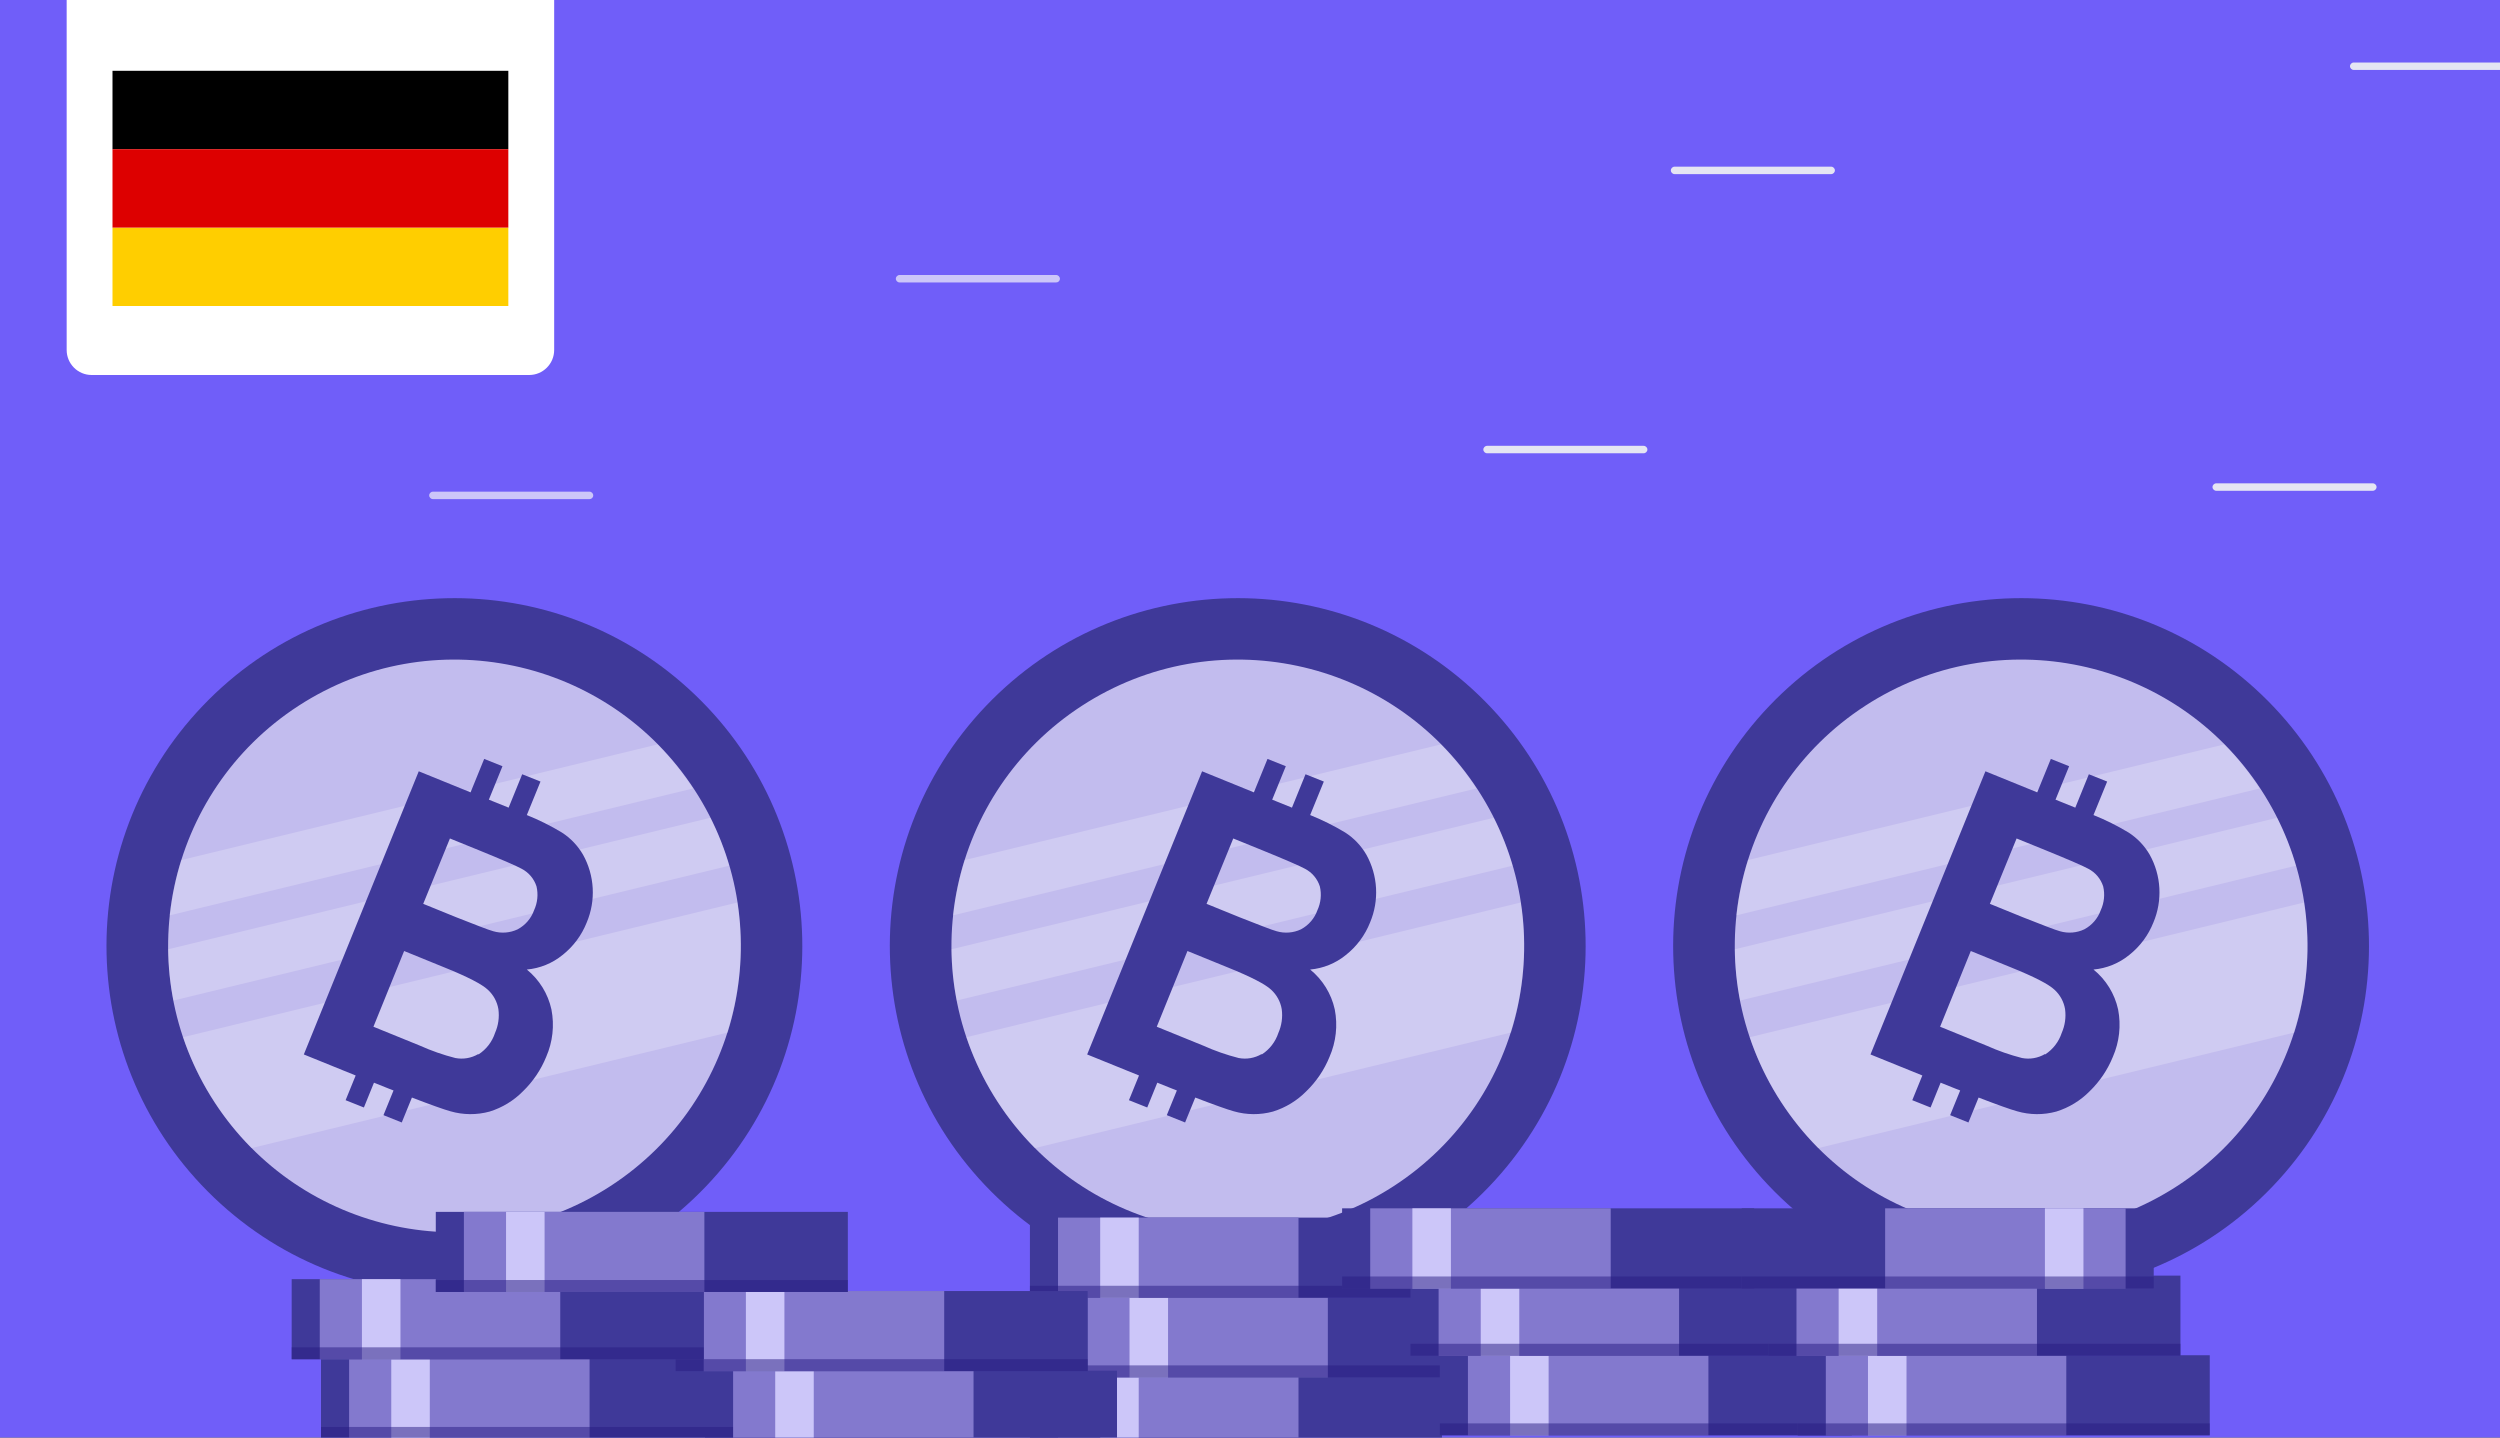 <?xml version="1.0" encoding="UTF-8"?> <svg xmlns="http://www.w3.org/2000/svg" width="600" height="345" viewBox="0 0 600 345" fill="none"><rect x="0" y="0" width="600" height="345" fill="#333333" stroke="none"/><g clip-path="url(#clip0)"><rect width="600" height="345" fill="#705EF9"></rect><path d="M16 0H133V84C133 87.314 130.314 90 127 90H22C18.686 90 16 87.314 16 84V0Z" fill="white"></path><g clip-path="url(#clip1)"><path d="M27 54.624H122V73.436H27V54.624Z" fill="#FFCE00"></path><path d="M27 17H122V35.812H27V17Z" fill="black"></path><path d="M27 35.812H122V54.624H27V35.812Z" fill="#DD0000"></path></g><path d="M161.483 301.787H123.894C123.417 301.787 123 301.37 123 300.894C123 300.417 123.417 300 123.894 300H161.483C161.959 300 162.376 300.417 162.376 300.894C162.317 301.37 161.959 301.787 161.483 301.787Z" fill="#CCC6F9"></path><path d="M117.483 254.787H79.894C79.417 254.787 79 254.37 79 253.894C79 253.417 79.417 253 79.894 253H117.483C117.959 253 118.376 253.417 118.376 253.894C118.376 254.43 117.959 254.787 117.483 254.787Z" fill="#CCC6F9"></path><path d="M122.483 166.787H84.894C84.417 166.787 84 166.37 84 165.894C84 165.417 84.417 165 84.894 165H122.483C122.959 165 123.376 165.417 123.376 165.894C123.376 166.43 122.959 166.787 122.483 166.787Z" fill="#CCC6F9"></path><path d="M543.483 276.787H505.894C505.417 276.787 505 276.37 505 275.894C505 275.417 505.417 275 505.894 275H543.483C543.959 275 544.376 275.417 544.376 275.894C544.376 276.43 543.959 276.787 543.483 276.787Z" fill="#CCC6F9"></path><path d="M488.483 201.787H450.894C450.417 201.787 450 201.37 450 200.894C450 200.417 450.417 200 450.894 200H488.483C488.959 200 489.376 200.417 489.376 200.894C489.376 201.43 488.959 201.787 488.483 201.787Z" fill="#CCC6F9"></path><path d="M51.365 287.421C84.704 319.283 137.559 318.086 169.421 284.748C201.283 251.409 200.086 198.554 166.747 166.692C133.409 134.829 80.553 136.026 48.691 169.365C16.829 202.703 18.026 255.559 51.365 287.421Z" fill="#3F3999"></path><path d="M146.52 284.649C178.344 263.969 187.377 221.406 166.697 189.582C146.016 157.759 103.453 148.725 71.63 169.405C39.806 190.085 30.773 232.648 51.453 264.472C72.133 296.296 114.696 305.329 146.52 284.649Z" fill="#C2BCEE"></path><path opacity="0.22" d="M170.492 196.267L40.361 227.824C40.404 231.954 40.824 236.071 41.614 240.125L175.004 207.769C173.852 203.806 172.342 199.956 170.492 196.267V196.267ZM176.955 216.603L43.94 248.926C47.29 258.946 52.915 268.054 60.373 275.538L174.648 247.804C177.798 237.718 178.587 227.043 176.955 216.603V216.603ZM157.739 178.675L43.477 206.421C42.12 210.742 41.191 215.186 40.702 219.688L166.306 189.234C163.819 185.429 160.962 181.879 157.776 178.636L157.739 178.675Z" fill="white"></path><path d="M132.345 242.271C131.518 238.5 129.435 235.122 126.438 232.689C129.575 232.408 132.557 231.195 135 229.206C137.601 227.157 139.611 224.453 140.824 221.372C141.916 218.775 142.403 215.964 142.248 213.151C142.093 210.339 141.301 207.598 139.931 205.136C138.682 202.969 136.929 201.135 134.821 199.788C132.143 198.173 129.339 196.777 126.436 195.613L129.718 187.574L125.326 185.823L122.069 193.837L117.324 191.918L120.594 183.891L116.202 182.14L112.933 190.167L100.502 185.109L72.918 253.07L85.362 258.115L82.945 264.047L87.336 265.798L89.752 259.842L93.286 261.262L94.446 261.711L92.03 267.643L96.421 269.394L98.861 263.412C103.44 265.171 106.541 266.276 108.089 266.704C111.161 267.598 114.421 267.623 117.507 266.778C120.547 265.836 123.306 264.154 125.536 261.882C127.939 259.551 129.831 256.744 131.089 253.641C132.651 250.066 133.089 246.101 132.345 242.271ZM107.982 201.233L114.923 204.052C120.628 206.374 124.025 207.86 125.177 208.496C126.886 209.376 128.175 210.899 128.762 212.729C129.212 214.65 129.007 216.666 128.179 218.457C127.483 220.42 126.08 222.052 124.244 223.035C122.411 223.905 120.322 224.068 118.377 223.493C117.169 223.17 114.267 222.011 109.498 220.143L101.572 216.921L107.982 201.233ZM114.768 252.985C113.112 253.954 111.159 254.287 109.275 253.923C106.372 253.182 103.538 252.192 100.805 250.963L89.623 246.415L96.989 228.242L106.758 232.222C112.26 234.448 115.706 236.225 117.095 237.552C118.426 238.773 119.313 240.403 119.613 242.184C119.88 244.133 119.601 246.118 118.805 247.917C118.11 250.033 116.713 251.847 114.845 253.059L114.768 252.985Z" fill="#3F3999"></path><path d="M239.365 287.421C272.704 319.283 325.559 318.086 357.421 284.748C389.283 251.409 388.086 198.554 354.747 166.692C321.409 134.829 268.553 136.026 236.691 169.365C204.829 202.703 206.026 255.559 239.365 287.421Z" fill="#3F3999"></path><path d="M334.52 284.649C366.344 263.969 375.377 221.406 354.697 189.582C334.016 157.759 291.453 148.725 259.63 169.405C227.806 190.085 218.773 232.648 239.453 264.472C260.133 296.296 302.696 305.329 334.52 284.649Z" fill="#C2BCEE"></path><path opacity="0.22" d="M358.492 196.267L228.361 227.824C228.404 231.954 228.823 236.071 229.614 240.125L363.004 207.769C361.852 203.806 360.342 199.956 358.492 196.267V196.267ZM364.955 216.603L231.94 248.926C235.29 258.946 240.915 268.054 248.373 275.538L362.648 247.804C365.798 237.718 366.587 227.043 364.955 216.603V216.603ZM345.739 178.675L231.477 206.421C230.12 210.742 229.191 215.186 228.701 219.688L354.306 189.234C351.819 185.429 348.962 181.879 345.776 178.636L345.739 178.675Z" fill="white"></path><path d="M320.345 242.271C319.518 238.5 317.435 235.122 314.438 232.689C317.575 232.408 320.557 231.195 323 229.206C325.601 227.157 327.611 224.453 328.824 221.372C329.916 218.775 330.403 215.964 330.248 213.151C330.093 210.339 329.301 207.598 327.931 205.136C326.682 202.969 324.929 201.135 322.821 199.788C320.143 198.173 317.339 196.777 314.436 195.613L317.718 187.574L313.326 185.823L310.069 193.837L305.324 191.918L308.594 183.891L304.202 182.14L300.933 190.167L288.502 185.109L260.918 253.07L273.362 258.115L270.945 264.047L275.336 265.798L277.752 259.842L281.286 261.262L282.446 261.711L280.03 267.643L284.421 269.394L286.861 263.412C291.44 265.171 294.541 266.276 296.089 266.704C299.161 267.598 302.421 267.623 305.507 266.778C308.547 265.836 311.306 264.154 313.536 261.882C315.939 259.551 317.831 256.744 319.089 253.641C320.651 250.066 321.089 246.101 320.345 242.271ZM295.982 201.233L302.923 204.052C308.628 206.374 312.025 207.86 313.177 208.496C314.886 209.376 316.175 210.899 316.762 212.729C317.212 214.65 317.007 216.666 316.179 218.457C315.483 220.42 314.08 222.052 312.244 223.035C310.411 223.905 308.322 224.068 306.377 223.493C305.169 223.17 302.267 222.011 297.498 220.143L289.572 216.921L295.982 201.233ZM302.768 252.985C301.112 253.954 299.159 254.287 297.275 253.923C294.372 253.182 291.538 252.192 288.805 250.963L277.623 246.415L284.989 228.242L294.758 232.222C300.26 234.448 303.706 236.225 305.095 237.552C306.426 238.773 307.313 240.403 307.613 242.184C307.88 244.133 307.601 246.118 306.805 247.917C306.11 250.033 304.713 251.847 302.845 253.059L302.768 252.985Z" fill="#3F3999"></path><path d="M427.365 287.421C460.704 319.283 513.559 318.086 545.421 284.748C577.283 251.409 576.086 198.554 542.747 166.692C509.409 134.829 456.553 136.026 424.691 169.365C392.829 202.703 394.026 255.559 427.365 287.421Z" fill="#3F3999"></path><path d="M522.52 284.649C554.344 263.969 563.377 221.406 542.697 189.582C522.016 157.759 479.453 148.725 447.63 169.405C415.806 190.085 406.773 232.648 427.453 264.472C448.133 296.296 490.696 305.329 522.52 284.649Z" fill="#C2BCEE"></path><path opacity="0.22" d="M546.492 196.267L416.361 227.824C416.404 231.954 416.823 236.071 417.614 240.125L551.004 207.769C549.852 203.806 548.342 199.956 546.492 196.267V196.267ZM552.955 216.603L419.94 248.926C423.29 258.946 428.915 268.054 436.373 275.538L550.648 247.804C553.798 237.718 554.587 227.043 552.955 216.603V216.603ZM533.739 178.675L419.477 206.421C418.12 210.742 417.191 215.186 416.701 219.688L542.306 189.234C539.819 185.429 536.962 181.879 533.776 178.636L533.739 178.675Z" fill="white"></path><path d="M508.345 242.271C507.518 238.5 505.435 235.122 502.438 232.689C505.575 232.408 508.557 231.195 511 229.206C513.601 227.157 515.611 224.453 516.824 221.372C517.916 218.775 518.403 215.964 518.248 213.151C518.093 210.339 517.301 207.598 515.931 205.136C514.682 202.969 512.929 201.135 510.821 199.788C508.143 198.173 505.339 196.777 502.436 195.613L505.718 187.574L501.326 185.823L498.069 193.837L493.324 191.918L496.594 183.891L492.202 182.14L488.933 190.167L476.502 185.109L448.918 253.07L461.362 258.115L458.945 264.047L463.336 265.798L465.752 259.842L469.286 261.262L470.446 261.711L468.03 267.643L472.421 269.394L474.861 263.412C479.44 265.171 482.541 266.276 484.089 266.704C487.161 267.598 490.421 267.623 493.507 266.778C496.547 265.836 499.306 264.154 501.536 261.882C503.939 259.551 505.831 256.744 507.089 253.641C508.651 250.066 509.089 246.101 508.345 242.271ZM483.982 201.233L490.923 204.052C496.628 206.374 500.025 207.86 501.177 208.496C502.886 209.376 504.175 210.899 504.762 212.729C505.212 214.65 505.007 216.666 504.179 218.457C503.483 220.42 502.08 222.052 500.244 223.035C498.411 223.905 496.322 224.068 494.377 223.493C493.169 223.17 490.267 222.011 485.498 220.143L477.572 216.921L483.982 201.233ZM490.768 252.985C489.112 253.954 487.159 254.287 485.275 253.923C482.372 253.182 479.538 252.192 476.805 250.963L465.623 246.415L472.989 228.242L482.758 232.222C488.26 234.448 491.706 236.225 493.095 237.552C494.426 238.773 495.313 240.403 495.613 242.184C495.88 244.133 495.601 246.118 494.805 247.917C494.11 250.033 492.713 251.847 490.845 253.059L490.768 252.985Z" fill="#3F3999"></path><path opacity="0.5" d="M260.382 321H405.882" stroke="#C2BCEE" stroke-width="4" stroke-linecap="round"></path><path opacity="0.5" d="M72.382 321H217.882" stroke="#C2BCEE" stroke-width="4" stroke-linecap="round"></path><path d="M247.18 349.668H346.073V330.441H247.18V349.668Z" fill="#3F3999"></path><path d="M253.926 349.668H311.641V330.441H253.926V349.668Z" fill="#8379CE"></path><path d="M264.044 349.668H273.292V330.441H264.044V349.668Z" fill="#CCC6F9"></path><path d="M254.22 330.561H353.113V311.334H254.22V330.561Z" fill="#3F3999"></path><path d="M260.966 330.561H318.681V311.334H260.966V330.561Z" fill="#8379CE"></path><path d="M271.084 330.561H280.332V311.334H271.084V330.561Z" fill="#CCC6F9"></path><g style="mix-blend-mode:multiply" opacity="0.5"><path d="M254.22 330.561H353.113V327.689H254.22V330.561Z" fill="#271B81"></path></g><path d="M169.187 348.183H268.081V328.956H169.187V348.183Z" fill="#3F3999"></path><path d="M175.933 348.183H233.648V328.956H175.933V348.183Z" fill="#8379CE"></path><path d="M186.052 348.183H195.299V328.956H186.052V348.183Z" fill="#CCC6F9"></path><path d="M77.039 345.333H175.932V326.106H77.039V345.333Z" fill="#3F3999"></path><path d="M83.785 345.333H141.5V326.106H83.785V345.333Z" fill="#8379CE"></path><path d="M93.903 345.333H103.151V326.106H93.903V345.333Z" fill="#CCC6F9"></path><g style="mix-blend-mode:multiply" opacity="0.5"><path d="M77.039 345.333H175.932V342.461H77.039V345.333Z" fill="#271B81"></path></g><path d="M345.558 344.484H444.451V325.257H345.558V344.484Z" fill="#3F3999"></path><path d="M352.304 344.484H410.019V325.257H352.304V344.484Z" fill="#8379CE"></path><path d="M362.422 344.484H371.669V325.257H362.422V344.484Z" fill="#CCC6F9"></path><g style="mix-blend-mode:multiply" opacity="0.5"><path d="M345.558 344.484H444.451V341.613H345.558V344.484Z" fill="#271B81"></path></g><path d="M431.45 344.484H530.343V325.257H431.45V344.484Z" fill="#3F3999"></path><path d="M438.196 344.484H495.911V325.257H438.196V344.484Z" fill="#8379CE"></path><path d="M448.315 344.484H457.562V325.257H448.315V344.484Z" fill="#CCC6F9"></path><g style="mix-blend-mode:multiply" opacity="0.5"><path d="M431.45 344.484H530.343V341.613H431.45V344.484Z" fill="#271B81"></path></g><path d="M247.18 311.453H346.073V292.226H247.18V311.453Z" fill="#3F3999"></path><path d="M253.926 311.453H311.641V292.226H253.926V311.453Z" fill="#8379CE"></path><path d="M264.045 311.453H273.292V292.226H264.045V311.453Z" fill="#CCC6F9"></path><g style="mix-blend-mode:multiply" opacity="0.5"><path d="M247.18 311.453H346.073V308.582H247.18V311.453Z" fill="#271B81"></path></g><path d="M162.148 329.075H261.042V309.848H162.148V329.075Z" fill="#3F3999"></path><path d="M168.894 329.075H226.609V309.848H168.894V329.075Z" fill="#8379CE"></path><path d="M179.013 329.075H188.26V309.848H179.013V329.075Z" fill="#CCC6F9"></path><g style="mix-blend-mode:multiply" opacity="0.5"><path d="M162.148 329.075H261.042V326.204H162.148V329.075Z" fill="#271B81"></path></g><path d="M70 326.225H168.893V306.998H70V326.225Z" fill="#3F3999"></path><path d="M76.746 326.225H134.461V306.998H76.746V326.225Z" fill="#8379CE"></path><path d="M86.864 326.225H96.112V306.998H86.864V326.225Z" fill="#CCC6F9"></path><g style="mix-blend-mode:multiply" opacity="0.5"><path d="M70 326.225H168.893V323.353H70V326.225Z" fill="#271B81"></path></g><path d="M338.518 325.376H437.411V306.149H338.518V325.376Z" fill="#3F3999"></path><path d="M345.264 325.376H402.979V306.149H345.264V325.376Z" fill="#8379CE"></path><path d="M355.382 325.376H364.63V306.149H355.382V325.376Z" fill="#CCC6F9"></path><g style="mix-blend-mode:multiply" opacity="0.5"><path d="M338.518 325.376H437.411V322.505H338.518V325.376Z" fill="#271B81"></path></g><path d="M424.411 325.376H523.304V306.149H424.411V325.376Z" fill="#3F3999"></path><path d="M431.157 325.376H488.872V306.149H431.157V325.376Z" fill="#8379CE"></path><path d="M441.275 325.376H450.523V306.149H441.275V325.376Z" fill="#CCC6F9"></path><g style="mix-blend-mode:multiply" opacity="0.5"><path d="M424.411 325.376H523.304V322.505H424.411V325.376Z" fill="#271B81"></path></g><path d="M104.589 310.075H203.482V290.849H104.589V310.075Z" fill="#3F3999"></path><path d="M111.335 310.075H169.05V290.849H111.335V310.075Z" fill="#8379CE"></path><path d="M121.453 310.075H130.701V290.849H121.453V310.075Z" fill="#CCC6F9"></path><g style="mix-blend-mode:multiply" opacity="0.5"><path d="M104.589 310.075H203.482V307.204H104.589V310.075Z" fill="#271B81"></path></g><path d="M322.107 309.227H421V290H322.107V309.227Z" fill="#3F3999"></path><path d="M328.853 309.227H386.568V290H328.853V309.227Z" fill="#8379CE"></path><path d="M338.971 309.227H348.219V290H338.971V309.227Z" fill="#CCC6F9"></path><g style="mix-blend-mode:multiply" opacity="0.5"><path d="M322.107 309.227H421V306.355H322.107V309.227Z" fill="#271B81"></path></g><path d="M516.893 309.227H418V290H516.893V309.227Z" fill="#3F3999"></path><path d="M510.147 309.227H452.432V290H510.147V309.227Z" fill="#8379CE"></path><path d="M500.029 309.227H490.781V290H500.029V309.227Z" fill="#CCC6F9"></path><g style="mix-blend-mode:multiply" opacity="0.5"><path d="M516.893 309.227H418V306.355H516.893V309.227Z" fill="#271B81"></path></g><path d="M602.483 16.787H564.894C564.417 16.787 564 16.37 564 15.894C564 15.417 564.417 15 564.894 15H602.483C602.959 15 603.376 15.417 603.376 15.894C603.376 16.37 602.959 16.787 602.483 16.787Z" fill="#E5E5F3"></path><path d="M439.483 41.787H401.894C401.417 41.787 401 41.37 401 40.894C401 40.417 401.417 40 401.894 40H439.483C439.959 40 440.376 40.417 440.376 40.894C440.376 41.37 439.959 41.787 439.483 41.787Z" fill="#E5E5F3"></path><path d="M394.483 108.787H356.894C356.417 108.787 356 108.37 356 107.894C356 107.417 356.417 107 356.894 107H394.483C394.959 107 395.376 107.417 395.376 107.894C395.376 108.37 394.959 108.787 394.483 108.787Z" fill="#E5E5F3"></path><path d="M569.483 117.787H531.894C531.417 117.787 531 117.37 531 116.894C531 116.417 531.417 116 531.894 116H569.483C569.959 116 570.376 116.417 570.376 116.894C570.376 117.37 569.959 117.787 569.483 117.787Z" fill="#E5E5F3"></path><path d="M253.483 67.787H215.894C215.417 67.787 215 67.37 215 66.894C215 66.417 215.417 66 215.894 66H253.483C253.959 66 254.376 66.417 254.376 66.894C254.376 67.43 253.959 67.787 253.483 67.787Z" fill="#CCC6F9"></path><path d="M141.483 119.787H103.894C103.417 119.787 103 119.37 103 118.894C103 118.417 103.417 118 103.894 118H141.483C141.959 118 142.376 118.417 142.376 118.894C142.376 119.43 141.959 119.787 141.483 119.787Z" fill="#CCC6F9"></path></g><defs><clipPath id="clip0"><rect width="600" height="345" fill="white"></rect></clipPath><clipPath id="clip1"><rect width="95" height="56.436" fill="white" transform="translate(27 17)"></rect></clipPath></defs></svg> 